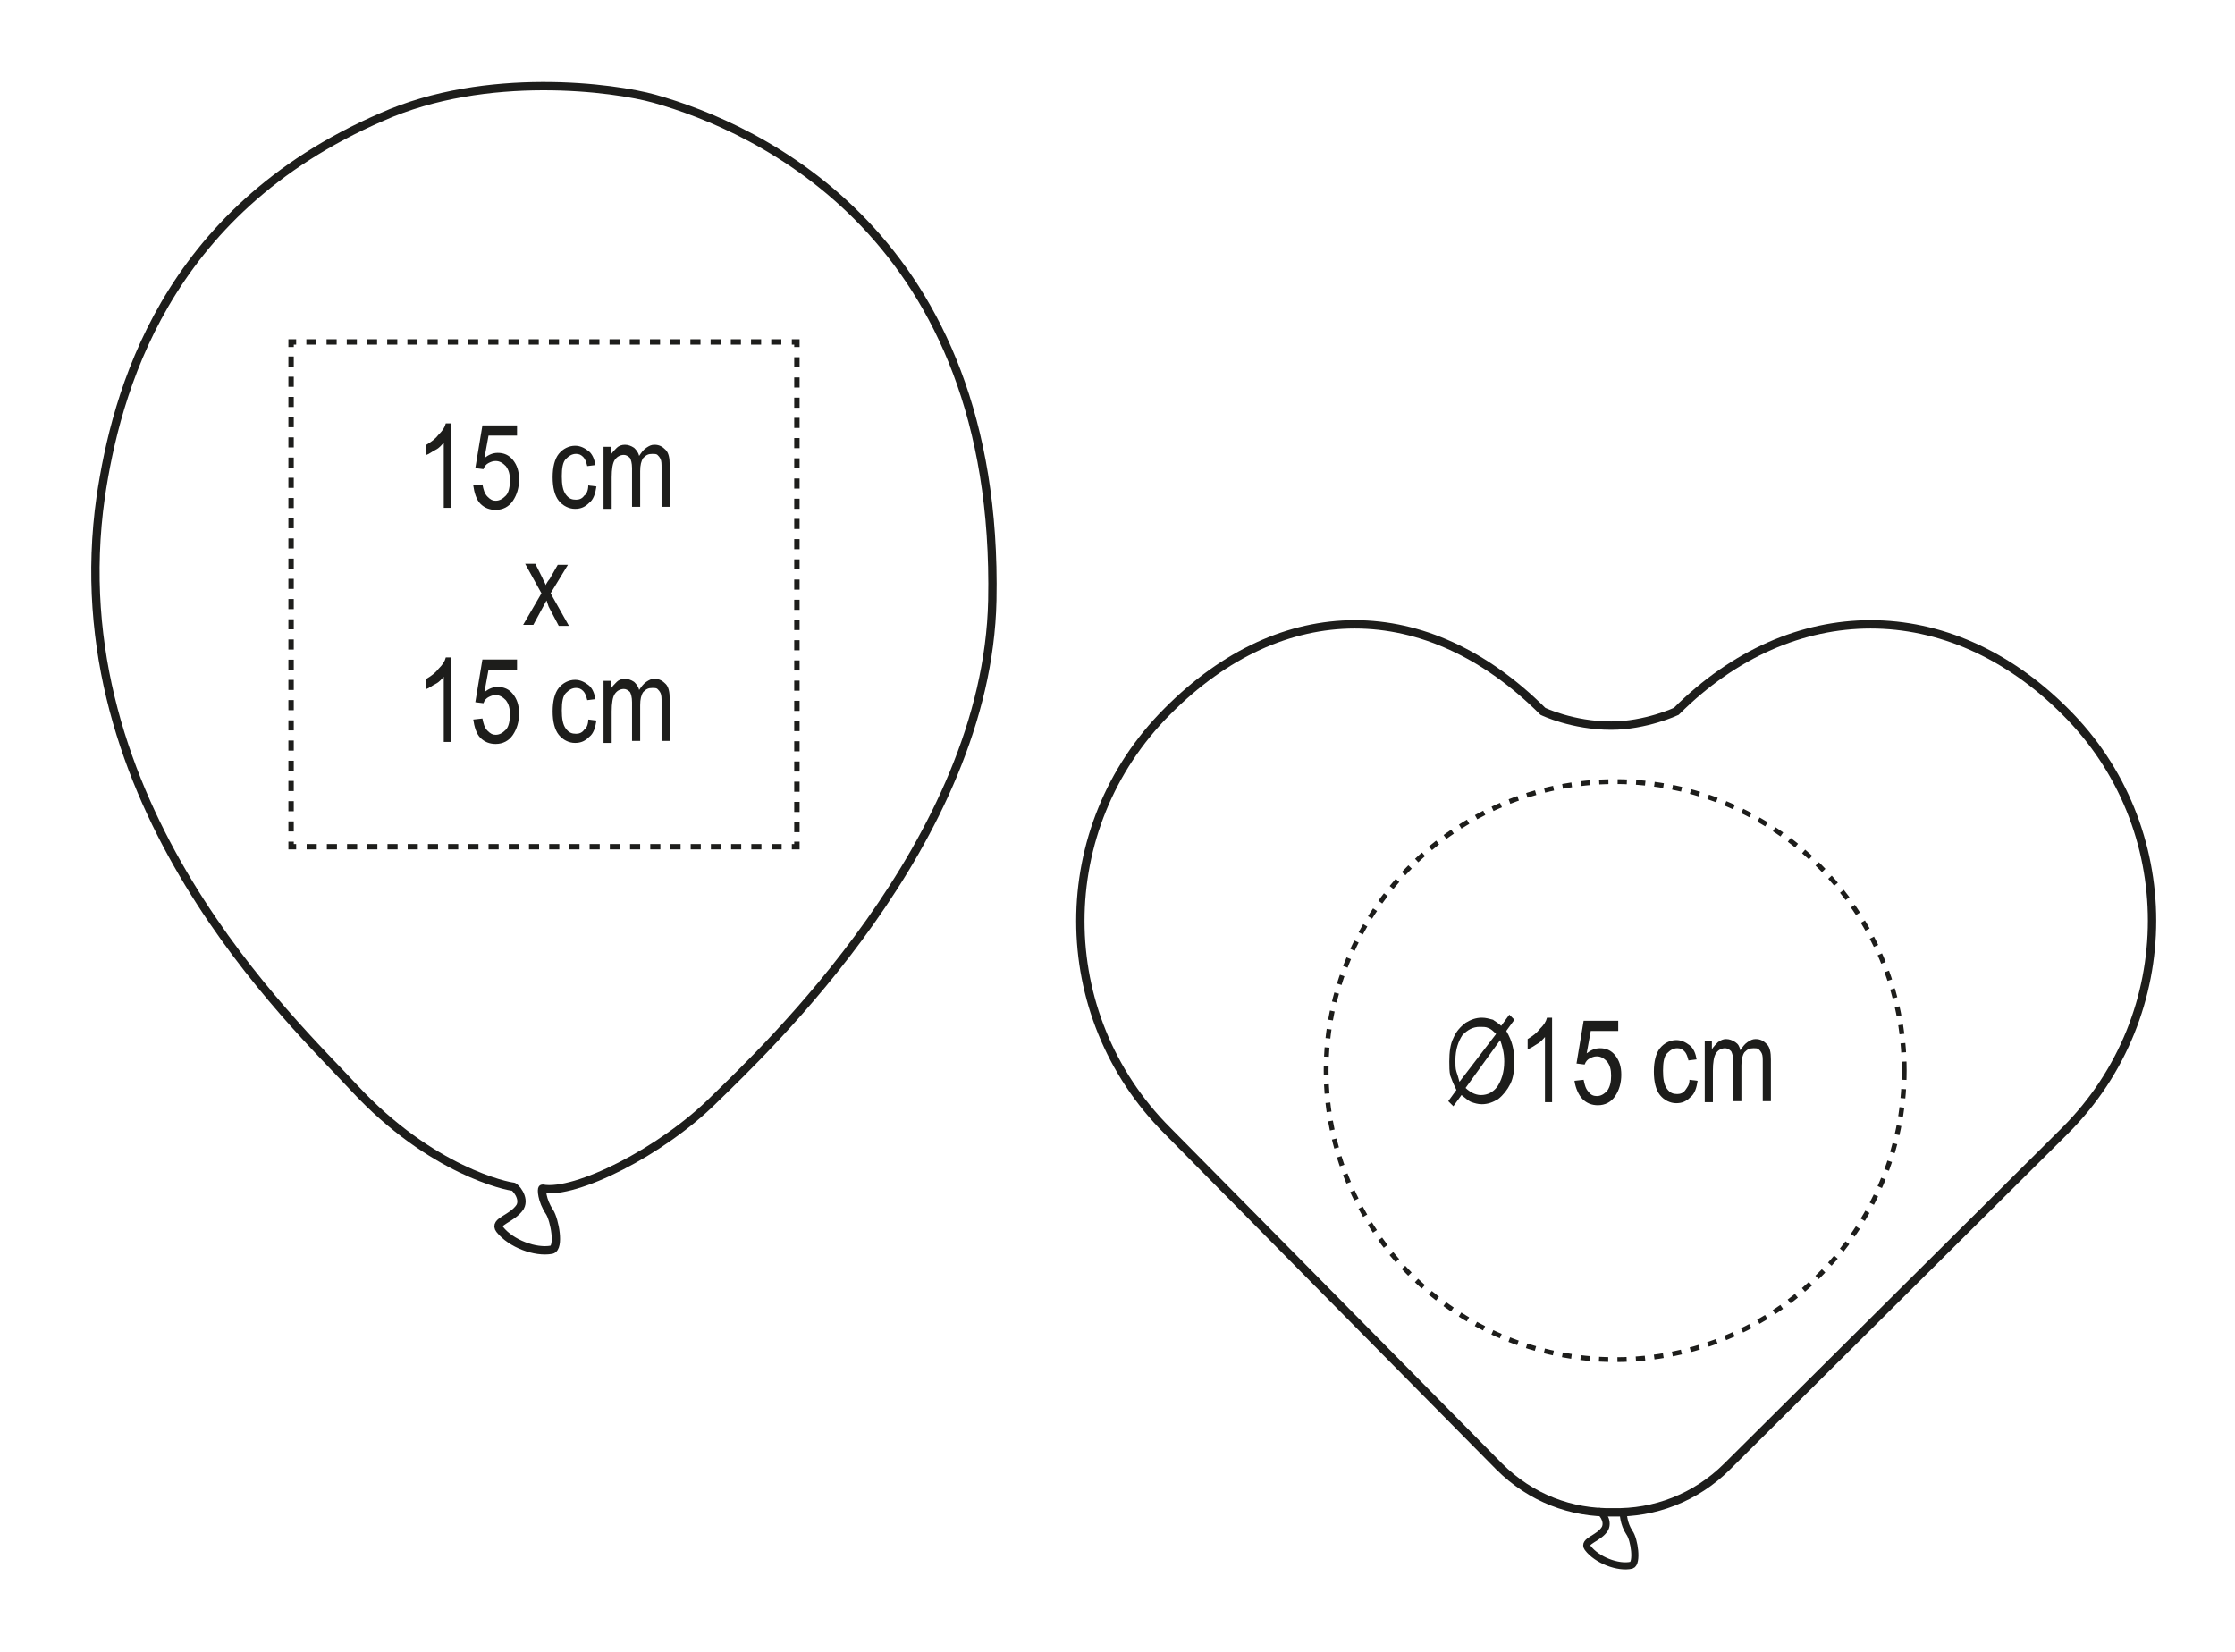 <?xml version="1.0" encoding="utf-8"?>
<!-- Generator: Adobe Illustrator 28.0.0, SVG Export Plug-In . SVG Version: 6.00 Build 0)  -->
<svg version="1.1" id="Calque_1" xmlns="http://www.w3.org/2000/svg" xmlns:xlink="http://www.w3.org/1999/xlink" x="0px" y="0px"
	 viewBox="0 0 219.6 162.3" style="enable-background:new 0 0 219.6 162.3;" xml:space="preserve">
<style type="text/css">
	.st0{fill:#1D1D1B;}
	.st1{fill:none;stroke:#1D1D1B;stroke-width:0.528;stroke-miterlimit:10;}
	.st2{fill:none;stroke:#1D1D1B;stroke-width:0.528;stroke-miterlimit:10;stroke-dasharray:0.993,0.993;}
	.st3{fill-rule:evenodd;clip-rule:evenodd;fill:none;stroke:#1D1D1B;stroke-width:0.819;stroke-miterlimit:10;}
	.st4{fill:none;stroke:#1D1D1B;stroke-width:0.819;stroke-miterlimit:10;}
	
		.st5{fill-rule:evenodd;clip-rule:evenodd;fill:none;stroke:#1D1D1B;stroke-width:0.474;stroke-miterlimit:10;stroke-dasharray:0.906,0.906;}
	.st6{fill-rule:evenodd;clip-rule:evenodd;fill:none;stroke:#1D1D1B;stroke-width:0.7;stroke-miterlimit:10;}
</style>
<g>
	<path class="st0" d="M44.4,49.9h-0.8v-6.4c-0.2,0.2-0.4,0.5-0.8,0.7s-0.6,0.4-0.9,0.5v-1c0.5-0.3,0.9-0.6,1.2-1
		c0.4-0.4,0.6-0.7,0.7-1.1h0.5V49.9z"/>
	<path class="st0" d="M46.5,47.7l0.9-0.1c0.1,0.5,0.2,0.9,0.5,1.2s0.5,0.4,0.8,0.4c0.4,0,0.7-0.2,1-0.5s0.4-0.9,0.4-1.5
		c0-0.6-0.1-1-0.4-1.4c-0.3-0.3-0.6-0.5-1-0.5c-0.3,0-0.5,0.1-0.7,0.2c-0.2,0.1-0.4,0.3-0.5,0.6L46.7,46l0.7-4.2h3.4v1H48l-0.4,2.2
		c0.4-0.3,0.8-0.5,1.3-0.5c0.6,0,1.1,0.2,1.5,0.7s0.6,1.1,0.6,1.9c0,0.8-0.2,1.5-0.6,2.1s-1,0.9-1.7,0.9c-0.6,0-1.1-0.2-1.5-0.6
		S46.6,48.4,46.5,47.7z"/>
	<path class="st0" d="M57.8,47.7l0.8,0.1c-0.1,0.7-0.3,1.3-0.7,1.6c-0.4,0.4-0.8,0.6-1.4,0.6c-0.6,0-1.2-0.3-1.6-0.8
		s-0.6-1.3-0.6-2.3c0-1,0.2-1.8,0.6-2.3s1-0.8,1.6-0.8c0.5,0,0.9,0.2,1.3,0.5s0.6,0.8,0.7,1.4l-0.8,0.1c-0.1-0.4-0.2-0.7-0.4-0.9
		c-0.2-0.2-0.4-0.3-0.7-0.3c-0.4,0-0.7,0.2-1,0.5s-0.4,0.9-0.4,1.7c0,0.8,0.1,1.4,0.4,1.8c0.3,0.4,0.6,0.5,1,0.5
		c0.3,0,0.6-0.1,0.8-0.4C57.6,48.6,57.8,48.2,57.8,47.7z"/>
	<path class="st0" d="M59.3,49.9v-6h0.7v0.8c0.2-0.3,0.4-0.5,0.6-0.7s0.5-0.3,0.8-0.3c0.3,0,0.6,0.1,0.9,0.3
		c0.2,0.2,0.4,0.4,0.5,0.8c0.2-0.3,0.4-0.6,0.7-0.8c0.3-0.2,0.5-0.3,0.8-0.3c0.5,0,0.8,0.2,1.1,0.5c0.3,0.3,0.4,0.8,0.4,1.5v4.1
		h-0.8v-3.8c0-0.4,0-0.7-0.1-0.9c-0.1-0.2-0.2-0.3-0.3-0.4c-0.1-0.1-0.3-0.1-0.5-0.1c-0.4,0-0.6,0.1-0.9,0.4
		c-0.2,0.3-0.3,0.7-0.3,1.3v3.5h-0.8V46c0-0.5-0.1-0.8-0.2-1c-0.2-0.2-0.4-0.3-0.6-0.3c-0.4,0-0.7,0.2-0.9,0.5
		c-0.2,0.3-0.3,0.9-0.3,1.7v3.1H59.3z"/>
	<path class="st0" d="M51.4,61.4l1.8-3.1l-1.6-2.9h1l0.7,1.4c0.1,0.3,0.3,0.5,0.3,0.7c0.1-0.2,0.3-0.5,0.4-0.6l0.8-1.4h1l-1.7,2.8
		l1.8,3.2h-1l-1-1.9L53.7,59l-1.3,2.4H51.4z"/>
	<path class="st0" d="M44.4,72.9h-0.8v-6.4c-0.2,0.2-0.4,0.5-0.8,0.7s-0.6,0.4-0.9,0.5v-1c0.5-0.3,0.9-0.6,1.2-1
		c0.4-0.4,0.6-0.7,0.7-1.1h0.5V72.9z"/>
	<path class="st0" d="M46.5,70.7l0.9-0.1c0.1,0.5,0.2,0.9,0.5,1.2s0.5,0.4,0.8,0.4c0.4,0,0.7-0.2,1-0.5s0.4-0.9,0.4-1.5
		c0-0.6-0.1-1-0.4-1.4c-0.3-0.3-0.6-0.5-1-0.5c-0.3,0-0.5,0.1-0.7,0.2c-0.2,0.1-0.4,0.3-0.5,0.6L46.7,69l0.7-4.2h3.4v1H48l-0.4,2.2
		c0.4-0.3,0.8-0.5,1.3-0.5c0.6,0,1.1,0.2,1.5,0.7s0.6,1.1,0.6,1.9c0,0.8-0.2,1.5-0.6,2.1s-1,0.9-1.7,0.9c-0.6,0-1.1-0.2-1.5-0.6
		S46.6,71.4,46.5,70.7z"/>
	<path class="st0" d="M57.8,70.7l0.8,0.1c-0.1,0.7-0.3,1.3-0.7,1.6c-0.4,0.4-0.8,0.6-1.4,0.6c-0.6,0-1.2-0.3-1.6-0.8
		s-0.6-1.3-0.6-2.3c0-1,0.2-1.8,0.6-2.3s1-0.8,1.6-0.8c0.5,0,0.9,0.2,1.3,0.5s0.6,0.8,0.7,1.4l-0.8,0.1c-0.1-0.4-0.2-0.7-0.4-0.9
		c-0.2-0.2-0.4-0.3-0.7-0.3c-0.4,0-0.7,0.2-1,0.5s-0.4,0.9-0.4,1.7c0,0.8,0.1,1.4,0.4,1.8c0.3,0.4,0.6,0.5,1,0.5
		c0.3,0,0.6-0.1,0.8-0.4C57.6,71.6,57.8,71.2,57.8,70.7z"/>
	<path class="st0" d="M59.3,72.9v-6h0.7v0.8c0.2-0.3,0.4-0.5,0.6-0.7s0.5-0.3,0.8-0.3c0.3,0,0.6,0.1,0.9,0.3
		c0.2,0.2,0.4,0.4,0.5,0.8c0.2-0.3,0.4-0.6,0.7-0.8c0.3-0.2,0.5-0.3,0.8-0.3c0.5,0,0.8,0.2,1.1,0.5c0.3,0.3,0.4,0.8,0.4,1.5v4.1
		h-0.8v-3.8c0-0.4,0-0.7-0.1-0.9c-0.1-0.2-0.2-0.3-0.3-0.4c-0.1-0.1-0.3-0.1-0.5-0.1c-0.4,0-0.6,0.1-0.9,0.4
		c-0.2,0.3-0.3,0.7-0.3,1.3v3.5h-0.8V69c0-0.5-0.1-0.8-0.2-1c-0.2-0.2-0.4-0.3-0.6-0.3c-0.4,0-0.7,0.2-0.9,0.5
		c-0.2,0.3-0.3,0.9-0.3,1.7v3.1H59.3z"/>
</g>
<g>
	<g>
		<polyline class="st1" points="78.3,82.7 78.3,83.2 77.8,83.2 		"/>
		<line class="st2" x1="76.8" y1="83.2" x2="29.6" y2="83.2"/>
		<polyline class="st1" points="29.1,83.2 28.6,83.2 28.6,82.7 		"/>
		<line class="st2" x1="28.6" y1="81.7" x2="28.6" y2="34.6"/>
		<polyline class="st1" points="28.6,34.1 28.6,33.6 29.1,33.6 		"/>
		<line class="st2" x1="30.1" y1="33.6" x2="77.3" y2="33.6"/>
		<polyline class="st1" points="77.8,33.6 78.3,33.6 78.3,34.1 		"/>
		<line class="st2" x1="78.3" y1="35.1" x2="78.3" y2="82.2"/>
	</g>
</g>
<path class="st3" d="M53.3,116.8c3.2,0.6,11.7-3.6,16.9-8.8c4.8-4.7,26.8-25.3,27.3-49c0.7-35.9-23.2-46.5-33.2-49.3
	c-3.9-1.1-16.5-2.8-26.8,1.8C16,20.8,11.4,38.8,9.9,48.8C5.6,79,29,100.6,34.8,106.9c7.6,8.2,15.2,9.7,15.6,9.7c0.2,0,1.2,1.1,0.7,2
	c-0.8,1.2-2.6,1.4-2,2.2c1.1,1.4,3.5,2.3,5.1,2c0.8-0.2,0.3-2.9-0.2-3.7C53.2,117.9,53.2,116.8,53.3,116.8z"/>
<g>
	<path class="st4" d="M147.3,144.1c3.1,3.1,7.1,4.6,11.2,4.5c4,0.1,8.1-1.4,11.2-4.5l33.2-33c11.4-11.4,11.4-29.9,0-41.2
		c-11.4-11.4-26.8-11.4-38.2,0c0,0-3,1.4-6.4,1.4c-3.8,0-6.7-1.4-6.7-1.4c-11.4-11.4-25.6-11.4-36.9,0c-11.4,11.4-11.4,29.8,0,41.2
		L147.3,144.1z"/>
	<circle class="st5" cx="158.7" cy="105.2" r="28.4"/>
	<g>
		<path class="st0" d="M147.5,100.8l0.8-1.1l0.5,0.5l-0.8,1.1c0.3,0.5,0.5,1,0.6,1.4s0.2,0.9,0.2,1.5c0,0.9-0.1,1.7-0.4,2.3
			c-0.3,0.6-0.7,1.1-1.2,1.5c-0.5,0.3-1,0.5-1.6,0.5c-0.4,0-0.7-0.1-1-0.2c-0.3-0.1-0.6-0.4-1-0.7l-0.8,1.1l-0.5-0.5l0.8-1.1
			c-0.3-0.6-0.5-1.1-0.6-1.4c-0.1-0.4-0.1-0.9-0.1-1.4c0-0.9,0.1-1.7,0.4-2.3c0.3-0.7,0.7-1.1,1.2-1.5c0.5-0.3,1-0.5,1.6-0.5
			c0.4,0,0.7,0.1,1.1,0.2C146.8,100.3,147.2,100.5,147.5,100.8z M147,101.6c-0.3-0.3-0.5-0.5-0.8-0.6c-0.2-0.1-0.5-0.1-0.8-0.1
			c-0.7,0-1.2,0.3-1.7,0.8c-0.4,0.6-0.7,1.4-0.7,2.5c0,0.4,0,0.8,0.1,1.1c0.1,0.3,0.2,0.6,0.3,1L147,101.6z M147.4,102.2l-3.4,4.7
			c0.2,0.2,0.5,0.4,0.7,0.5c0.2,0.1,0.5,0.2,0.8,0.2c0.7,0,1.2-0.3,1.6-0.8c0.4-0.6,0.7-1.4,0.7-2.5
			C147.8,103.4,147.6,102.8,147.4,102.2z"/>
		<path class="st0" d="M152.6,108.3h-0.8v-6.4c-0.2,0.2-0.4,0.5-0.8,0.7c-0.3,0.2-0.6,0.4-0.9,0.5v-1c0.5-0.3,0.9-0.6,1.2-1
			c0.4-0.4,0.6-0.7,0.7-1.1h0.5V108.3z"/>
		<path class="st0" d="M154.7,106.2l0.9-0.1c0.1,0.5,0.2,0.9,0.5,1.2c0.2,0.3,0.5,0.4,0.8,0.4c0.4,0,0.7-0.2,1-0.5
			c0.3-0.4,0.4-0.9,0.4-1.5c0-0.6-0.1-1-0.4-1.4c-0.3-0.3-0.6-0.5-1-0.5c-0.3,0-0.5,0.1-0.7,0.2c-0.2,0.1-0.4,0.3-0.5,0.6l-0.8-0.1
			l0.7-4.2h3.4v1h-2.7l-0.4,2.2c0.4-0.3,0.8-0.5,1.3-0.5c0.6,0,1.1,0.2,1.5,0.7s0.6,1.1,0.6,1.9c0,0.8-0.2,1.5-0.6,2.1
			s-1,0.9-1.7,0.9c-0.6,0-1.1-0.2-1.5-0.6S154.8,106.9,154.7,106.2z"/>
		<path class="st0" d="M166,106.1l0.8,0.1c-0.1,0.7-0.3,1.3-0.7,1.6c-0.4,0.4-0.8,0.6-1.4,0.6c-0.6,0-1.2-0.3-1.6-0.8
			c-0.4-0.5-0.6-1.3-0.6-2.3c0-1,0.2-1.8,0.6-2.3s1-0.8,1.6-0.8c0.5,0,0.9,0.2,1.3,0.5s0.6,0.8,0.7,1.4l-0.8,0.1
			c-0.1-0.4-0.2-0.7-0.4-0.9c-0.2-0.2-0.4-0.3-0.7-0.3c-0.4,0-0.7,0.2-1,0.5s-0.4,0.9-0.4,1.7c0,0.8,0.1,1.4,0.4,1.8s0.6,0.5,1,0.5
			c0.3,0,0.6-0.1,0.8-0.4S166,106.6,166,106.1z"/>
		<path class="st0" d="M167.5,108.3v-6h0.7v0.8c0.2-0.3,0.4-0.5,0.6-0.7c0.3-0.2,0.5-0.3,0.8-0.3c0.3,0,0.6,0.1,0.9,0.3
			s0.4,0.4,0.5,0.8c0.2-0.3,0.4-0.6,0.7-0.8c0.3-0.2,0.5-0.3,0.8-0.3c0.5,0,0.8,0.2,1.1,0.5c0.3,0.3,0.4,0.8,0.4,1.5v4.1h-0.8v-3.8
			c0-0.4,0-0.7-0.1-0.9c-0.1-0.2-0.2-0.3-0.3-0.4c-0.1-0.1-0.3-0.1-0.5-0.1c-0.4,0-0.6,0.1-0.9,0.4c-0.2,0.3-0.3,0.7-0.3,1.3v3.5
			h-0.8v-3.9c0-0.5-0.1-0.8-0.2-1c-0.2-0.2-0.4-0.3-0.6-0.3c-0.4,0-0.7,0.2-0.9,0.5c-0.2,0.3-0.3,0.9-0.3,1.7v3.1H167.5z"/>
	</g>
	<path class="st6" d="M157.1,148.5c0.2,0,1,0.9,0.6,1.7c-0.6,1-2.2,1.2-1.7,1.9c0.9,1.2,3,2,4.3,1.7c0.6-0.2,0.3-2.5-0.2-3.2
		c-0.6-0.9-0.6-1.9-0.6-1.9"/>
</g>
</svg>
